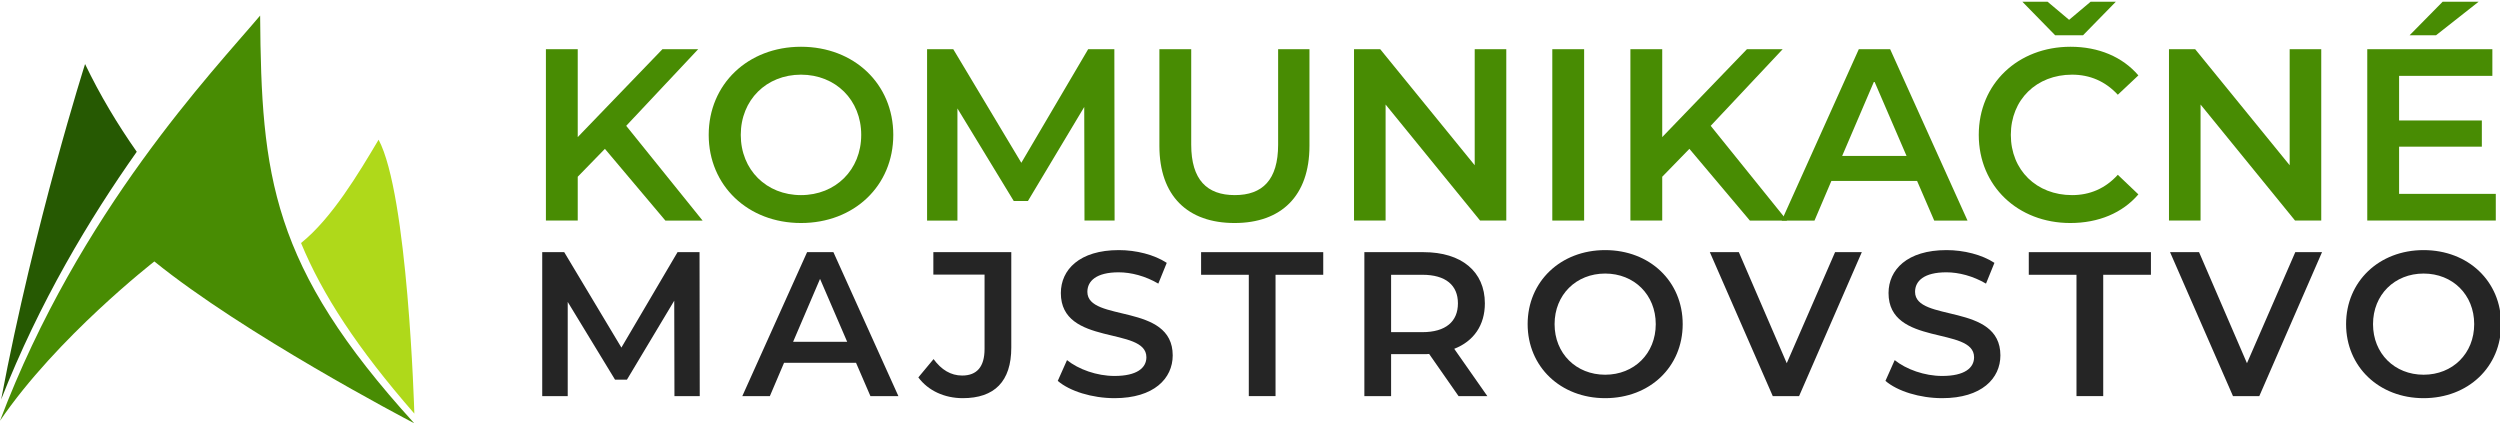 <?xml version="1.0" encoding="UTF-8" standalone="no"?><!DOCTYPE svg PUBLIC "-//W3C//DTD SVG 1.1//EN" "http://www.w3.org/Graphics/SVG/1.1/DTD/svg11.dtd"><svg width="100%" height="100%" viewBox="0 0 28367 4805" version="1.1" xmlns="http://www.w3.org/2000/svg" xmlns:xlink="http://www.w3.org/1999/xlink" xml:space="preserve" xmlns:serif="http://www.serif.com/" style="fill-rule:evenodd;clip-rule:evenodd;stroke-linejoin:round;stroke-miterlimit:2;"><g><g><g><path d="M7939.86,4494.55l-2.333,-1633.33l-249.667,0l-636.999,1082.67l-648.667,-1082.67l-249.666,0l-0,1633.33l289.333,-0l-0,-1068.67l536.666,881.999l135.334,0l536.666,-895.999l2.333,1082.67l287,-0Z" style="fill:#252525;fill-rule:nonzero;"/><path d="M9876.51,4494.55l317.334,-0l-737.333,-1633.33l-298.667,0l-735,1633.33l312.667,-0l161,-378l816.666,0l163.333,378Zm-877.333,-616l305.667,-714l308,714l-613.667,0Z" style="fill:#252525;fill-rule:nonzero;"/><path d="M10924.2,4517.88c359.333,0 550.666,-189 550.666,-574l-0,-1082.67l-884.333,0l-0,254.333l581,0l-0,844.667c-0,200.666 -86.334,301 -254.333,301c-128.334,-0 -235.667,-65.334 -324.334,-186.667l-172.666,207.667c112,151.666 298.666,235.666 504,235.666Z" style="fill:#252525;fill-rule:nonzero;"/><path d="M12646.2,4517.88c448,0 660.333,-224 660.333,-485.333c-0,-599.666 -968.333,-373.333 -968.333,-721c-0,-123.666 102.667,-221.666 354.666,-221.666c142.334,-0 303.334,42 450.334,128.333l95.666,-235.666c-142.333,-93.334 -347.666,-144.667 -543.666,-144.667c-448,-0 -658,224 -658,487.666c0,606.667 970.666,375.667 970.666,728c0,121.333 -107.333,212.333 -361.666,212.333c-200.667,0 -408.333,-74.666 -539,-179.666l-105,235.666c135.333,116.667 389.667,196 644,196Z" style="fill:#252525;fill-rule:nonzero;"/><path d="M14169.9,4494.55l303.333,-0l0,-1376.67l541.333,-0l0,-256.667l-1386,0l-0,256.667l541.333,-0l-0,1376.67Z" style="fill:#252525;fill-rule:nonzero;"/><path d="M16876.5,4494.55l-375.666,-536.667c221.666,-86.333 347.666,-268.333 347.666,-515.666c0,-361.666 -266,-581 -695.333,-581l-671.999,0l-0,1633.33l303.333,-0l-0,-476l368.666,0c21,0 42,0 63,-2.333l333.667,478.333l326.666,-0Zm-333.666,-1052.33c-0,205.333 -137.667,326.667 -403.667,326.667l-354.666,-0l-0,-651l354.666,-0c266,-0 403.667,119 403.667,324.333Z" style="fill:#252525;fill-rule:nonzero;"/><path d="M18213.5,4517.88c506.333,0 879.666,-354.666 879.666,-839.999c0,-485.334 -373.333,-840 -879.666,-840c-506.333,-0 -879.666,357 -879.666,840c-0,482.999 373.333,839.999 879.666,839.999Zm0,-266c-329,0 -574,-240.333 -574,-573.999c0,-333.667 245,-574 574,-574c329,-0 574,240.333 574,574c-0,333.666 -245,573.999 -574,573.999Z" style="fill:#252525;fill-rule:nonzero;"/><path d="M20822.2,2861.22l-548.333,1260l-543.667,-1260l-329,0l714,1633.33l298.666,-0l711.667,-1633.33l-303.333,0Z" style="fill:#252525;fill-rule:nonzero;"/><path d="M22037.8,4517.88c448,0 660.333,-224 660.333,-485.333c-0,-599.666 -968.333,-373.333 -968.333,-721c-0,-123.666 102.667,-221.666 354.666,-221.666c142.334,-0 303.334,42 450.334,128.333l95.666,-235.666c-142.333,-93.334 -347.666,-144.667 -543.666,-144.667c-448,-0 -658,224 -658,487.666c-0,606.667 970.666,375.667 970.666,728c0,121.333 -107.333,212.333 -361.666,212.333c-200.667,0 -408.333,-74.666 -539,-179.666l-105,235.666c135.333,116.667 389.667,196 644,196Z" style="fill:#252525;fill-rule:nonzero;"/><path d="M23561.5,4494.55l303.333,-0l-0,-1376.67l541.333,-0l0,-256.667l-1386,0l-0,256.667l541.333,-0l-0,1376.67Z" style="fill:#252525;fill-rule:nonzero;"/><path d="M26044.2,2861.22l-548.333,1260l-543.666,-1260l-329,0l714,1633.33l298.666,-0l711.667,-1633.33l-303.334,0Z" style="fill:#252525;fill-rule:nonzero;"/><path d="M27500.2,4517.88c506.333,0 879.666,-354.666 879.666,-839.999c0,-485.334 -373.333,-840 -879.666,-840c-506.333,-0 -879.666,357 -879.666,840c-0,482.999 373.333,839.999 879.666,839.999Zm-0,-266c-329,0 -574,-240.333 -574,-573.999c0,-333.667 245,-574 574,-574c329,-0 574,240.333 574,574c-0,333.666 -245,573.999 -574,573.999Z" style="fill:#252525;fill-rule:nonzero;"/></g></g><g><g><path d="M7549.86,2502.75l422.223,0l-866.667,-1075l816.667,-869.444l-405.556,-0l-961.111,997.221l0,-997.221l-361.111,-0l0,1944.44l361.111,0l0,-497.222l308.334,-316.666l686.11,813.888Z" style="fill:#488c03;fill-rule:nonzero;"/><path d="M9088.74,2530.52c602.777,-0 1047.22,-422.222 1047.22,-1000c-0,-577.777 -444.445,-999.999 -1047.22,-999.999c-602.778,-0 -1047.22,425 -1047.22,999.999c-0,575 444.444,1000 1047.22,1000Zm-0,-316.667c-391.667,0 -683.333,-286.111 -683.333,-683.333c-0,-397.222 291.666,-683.333 683.333,-683.333c391.666,0 683.333,286.111 683.333,683.333c-0,397.222 -291.667,683.333 -683.333,683.333Z" style="fill:#488c03;fill-rule:nonzero;"/><path d="M12647.1,2502.75l-2.778,-1944.44l-297.222,-0l-758.333,1288.89l-772.222,-1288.89l-297.222,-0l-0,1944.44l344.444,0l0,-1272.22l638.889,1050l161.111,0l638.888,-1066.67l2.778,1288.89l341.667,0Z" style="fill:#488c03;fill-rule:nonzero;"/><path d="M14008.2,2530.52c530.556,-0 850,-308.333 850,-875l-0,-1097.22l-355.556,-0l0,1083.33c0,400 -177.777,572.222 -491.666,572.222c-313.889,0 -494.444,-172.222 -494.444,-572.222l-0,-1083.33l-361.111,-0l-0,1097.22c-0,566.667 319.444,875 852.777,875Z" style="fill:#488c03;fill-rule:nonzero;"/><path d="M16733.2,558.303l0,1316.67l-1072.22,-1316.67l-297.222,-0l0,1944.44l358.333,0l0,-1316.67l1072.22,1316.67l297.222,0l0,-1944.44l-358.333,-0Z" style="fill:#488c03;fill-rule:nonzero;"/><rect x="17613.7" y="558.303" width="361.111" height="1944.44" style="fill:#488c03;fill-rule:nonzero;"/><path d="M19855.4,2502.75l422.222,0l-866.666,-1075l816.666,-869.444l-405.555,-0l-961.111,997.221l0,-997.221l-361.111,-0l0,1944.44l361.111,0l0,-497.222l308.333,-316.666l686.111,813.888Z" style="fill:#488c03;fill-rule:nonzero;"/><path d="M21947.1,2502.75l377.778,0l-877.778,-1944.44l-355.555,-0l-875,1944.44l372.222,0l191.667,-450l972.222,0l194.444,450Zm-1044.44,-733.333l363.889,-850l366.666,850l-730.555,0Z" style="fill:#488c03;fill-rule:nonzero;"/><path d="M23636,399.969l372.222,-380.555l-286.111,-0l-244.444,205.555l-244.444,-205.555l-286.111,-0l372.222,380.555l316.666,0Zm-125,1813.89c-402.777,0 -694.444,-283.333 -694.444,-683.333c0,-399.999 291.667,-683.333 694.444,-683.333c202.778,0 377.778,75 519.444,227.778l233.334,-219.444c-180.556,-211.111 -452.778,-325 -769.444,-325c-597.222,-0 -1041.67,419.444 -1041.67,999.999c0,580.556 444.445,1000 1038.89,1000c319.444,-0 591.666,-113.889 772.222,-325l-233.334,-222.222c-141.666,155.555 -316.666,230.555 -519.444,230.555Z" style="fill:#488c03;fill-rule:nonzero;"/><path d="M25980.4,558.303l-0,1316.67l-1072.22,-1316.67l-297.222,-0l-0,1944.44l358.333,0l-0,-1316.67l1072.22,1316.67l297.222,0l-0,-1944.44l-358.333,-0Z" style="fill:#488c03;fill-rule:nonzero;"/><path d="M28124.8,19.414l-408.333,-0l-375,380.555l300,0l483.333,-380.555Zm-902.777,2180.55l-0,-536.111l938.888,-0l0,-297.222l-938.888,-0l-0,-505.556l1058.33,0l-0,-302.777l-1419.44,-0l-0,1944.44l1458.33,0l-0,-302.777l-1097.22,-0Z" style="fill:#488c03;fill-rule:nonzero;"/></g></g><g><g><path d="M12.879,4532.64l2.257,-0.59c0.139,0.174 0.209,0.382 0.243,0.625l-2.5,-0.035c380.59,-2013.02 952.396,-3806.01 952.396,-3806.01c168.611,351.979 368.264,684.305 586.458,995.485c-537.708,760.834 -1105.21,1707.95 -1538.85,2810.52Z" style="fill:#265902;"/></g></g><g><g><path d="M4701.25,4801.18l-0.174,-0.209l0.069,0.035l0.035,0.035l0.07,0.139l-0.07,-0.139l0,-0.035l-0.035,0c-0.069,-0.035 -0.104,-0.069 -0.208,-0.069l-2.292,-0l2.327,2.152c0.139,-0.312 0.451,-1.423 0.278,-1.909Zm-4701.25,-26.771c900.243,-2378.47 2415.59,-3962.91 2951.7,-4597.67c13.541,1818.06 121.388,2839.44 1746.94,4624.2l-1.979,-0c-100.312,-52.396 -1931.46,-1013.3 -2945.21,-1834.31c0,-0 -1105.42,858.368 -1751.46,1807.78Z" style="fill:#488c03;"/></g></g><g><g><path d="M3415.94,2757.4c349.278,-280.119 652.506,-789.628 874.78,-1163.49l5.15,-8.595c331.354,616.99 403.892,3043.25 405.702,3107.7c-646.677,-741.306 -1043.83,-1350.52 -1285.63,-1935.62Z" style="fill:#afd91a;"/></g></g></g></svg>